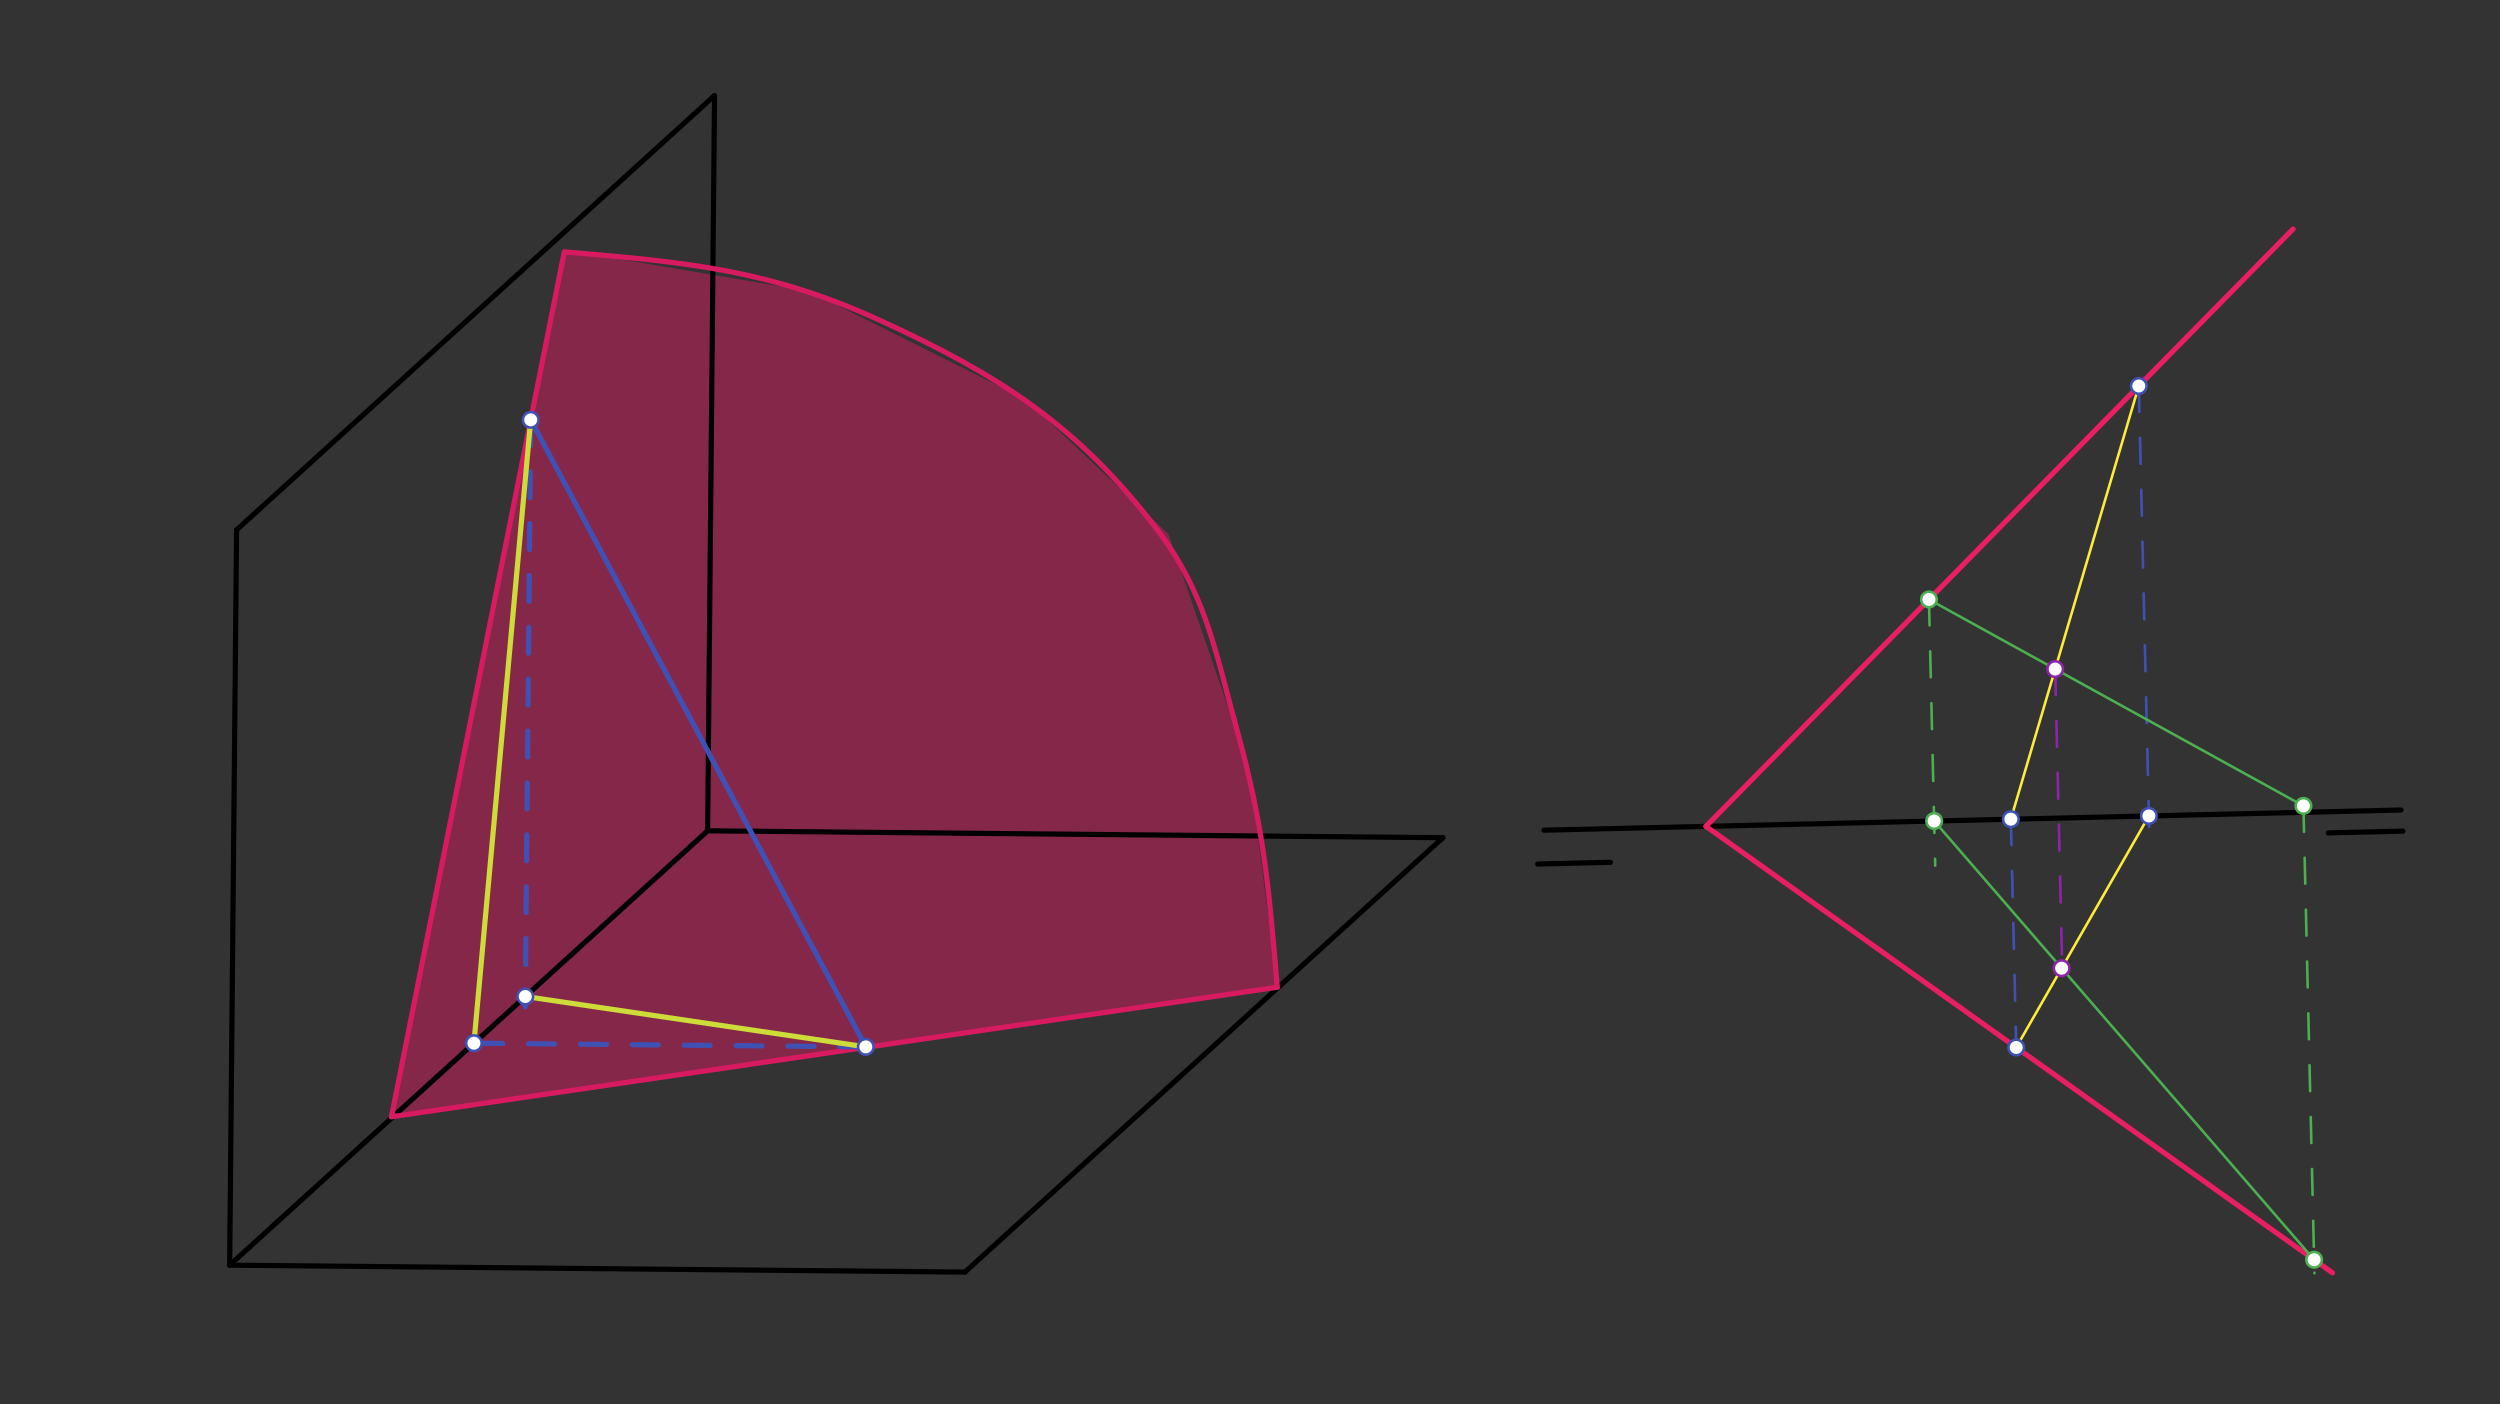 <svg xmlns="http://www.w3.org/2000/svg" class="svg--816" height="100%" preserveAspectRatio="xMidYMid meet" viewBox="0 0 963.78 541.417" width="100%"><rect x="0" y="0" width="963.78" height="541.417" fill="#333333" stroke="none"/><defs><marker id="marker-arrow" markerHeight="16" markerUnits="userSpaceOnUse" markerWidth="24" orient="auto-start-reverse" refX="24" refY="4" viewBox="0 0 24 8"><path d="M 0 0 L 24 4 L 0 8 z" stroke="inherit"></path></marker></defs><g class="aux-layer--949"></g><g class="main-layer--75a"><g class="element--733"><g fill="#D81B60" opacity="0.5"><path d="M 150.907 430.522 L 217.6 96.288 L 312 112.288 L 395.2 153.888 L 450.4 205.888 L 481.6 296.288 L 492.401 380.578 L 150.907 430.522 Z" stroke="none"></path></g></g><g class="element--733"><g fill="#D81B60" opacity="0.5"></g></g><g class="element--733"><line stroke="#000000" stroke-dasharray="none" stroke-linecap="round" stroke-width="2" x1="91.2" x2="88.538" y1="204.288" y2="487.74"></line></g><g class="element--733"><line stroke="#000000" stroke-dasharray="none" stroke-linecap="round" stroke-width="2" x1="88.538" x2="371.991" y1="487.74" y2="490.401"></line></g><g class="element--733"><line stroke="#000000" stroke-dasharray="none" stroke-linecap="round" stroke-width="2" x1="88.538" x2="272.8" y1="487.74" y2="320.288"></line></g><g class="element--733"><line stroke="#000000" stroke-dasharray="none" stroke-linecap="round" stroke-width="2" x1="272.8" x2="275.462" y1="320.288" y2="36.835"></line></g><g class="element--733"><line stroke="#000000" stroke-dasharray="none" stroke-linecap="round" stroke-width="2" x1="272.8" x2="556.252" y1="320.288" y2="322.949"></line></g><g class="element--733"><line stroke="#000000" stroke-dasharray="none" stroke-linecap="round" stroke-width="2" x1="556.252" x2="371.991" y1="322.949" y2="490.401"></line></g><g class="element--733"><line stroke="#000000" stroke-dasharray="none" stroke-linecap="round" stroke-width="2" x1="275.462" x2="91.2" y1="36.835" y2="204.288"></line></g><g class="element--733"><line stroke="#D81B60" stroke-dasharray="none" stroke-linecap="round" stroke-width="2" x1="217.41" x2="150.907" y1="97.73" y2="430.522"></line></g><g class="element--733"><line stroke="#D81B60" stroke-dasharray="none" stroke-linecap="round" stroke-width="2" x1="150.907" x2="492.401" y1="430.522" y2="380.578"></line></g><g class="element--733"><path d="M 217.6 97.088 C 264.64 101.124, 296.27 103.838, 339.2 123.488 C 385.127 144.509, 415.301 163.976, 445.6 203.488 C 464.636 228.312, 468.152 249.708, 476.8 281.088 C 487.213 318.871, 489.117 341.524, 492.401 380.578" fill="none" stroke="#D81B60" stroke-linecap="round" stroke-width="2"></path></g><g class="element--733"><line stroke="#3F51B5" stroke-dasharray="none" stroke-linecap="round" stroke-width="2" x1="204.597" x2="333.778" y1="161.847" y2="403.582"></line></g><g class="element--733"><line stroke="#3F51B5" stroke-dasharray="10" stroke-linecap="round" stroke-width="2" x1="204.597" x2="202.472" y1="161.847" y2="388.191"></line></g><g class="element--733"><line stroke="#3F51B5" stroke-dasharray="10" stroke-linecap="round" stroke-width="2" x1="333.778" x2="177.859" y1="403.582" y2="402.118"></line></g><g class="element--733"><line stroke="#CDDC39" stroke-dasharray="none" stroke-linecap="round" stroke-width="2" x1="204.597" x2="182.705" y1="161.847" y2="402.164"></line></g><g class="element--733"><line stroke="#CDDC39" stroke-dasharray="none" stroke-linecap="round" stroke-width="2" x1="202.51" x2="333.778" y1="384.165" y2="403.582"></line></g><g class="element--733"><line stroke="#000000" stroke-dasharray="none" stroke-linecap="round" stroke-width="2" x1="595.228" x2="925.581" y1="320.042" y2="312.269"></line></g><g class="element--733"><line stroke="#000000" stroke-dasharray="none" stroke-linecap="round" stroke-width="2" x1="592.8" x2="620.86" y1="333.088" y2="332.427"></line></g><g class="element--733"><line stroke="#000000" stroke-dasharray="none" stroke-linecap="round" stroke-width="2" x1="897.6" x2="926.346" y1="321.088" y2="320.411"></line></g><g class="element--733"><line stroke="#E91E63" stroke-dasharray="none" stroke-linecap="round" stroke-width="2" x1="657.654" x2="884" y1="318.573" y2="88.288"></line></g><g class="element--733"><line stroke="#E91E63" stroke-dasharray="none" stroke-linecap="round" stroke-width="2" x1="657.654" x2="899.2" y1="318.573" y2="490.688"></line></g><g class="element--733"><line stroke="#3F51B5" stroke-dasharray="10" stroke-linecap="round" stroke-width="1" x1="824.522" x2="828.654" y1="148.801" y2="324.423"></line></g><g class="element--733"><line stroke="#3F51B5" stroke-dasharray="10" stroke-linecap="round" stroke-width="1" x1="775.208" x2="777.298" y1="315.807" y2="404.657"></line></g><g class="element--733"><line stroke="#FFEB3B" stroke-dasharray="none" stroke-linecap="round" stroke-width="1" x1="824.522" x2="775.208" y1="148.801" y2="315.807"></line></g><g class="element--733"><line stroke="#FFEB3B" stroke-dasharray="none" stroke-linecap="round" stroke-width="1" x1="828.422" x2="777.278" y1="314.555" y2="403.812"></line></g><g class="element--733"><line stroke="#4CAF50" stroke-dasharray="none" stroke-linecap="round" stroke-width="1" x1="743.632" x2="888" y1="231.099" y2="310.688"></line></g><g class="element--733"><line stroke="#4CAF50" stroke-dasharray="10" stroke-linecap="round" stroke-width="1" x1="888" x2="892.239" y1="310.688" y2="490.851"></line></g><g class="element--733"><line stroke="#4CAF50" stroke-dasharray="10" stroke-linecap="round" stroke-width="1" x1="743.632" x2="746.047" y1="231.099" y2="333.726"></line></g><g class="element--733"><line stroke="#4CAF50" stroke-dasharray="none" stroke-linecap="round" stroke-width="1" x1="745.642" x2="892.117" y1="316.503" y2="485.64"></line></g><g class="element--733"><line stroke="#8E24AA" stroke-dasharray="10" stroke-linecap="round" stroke-width="1" x1="792.298" x2="795.012" y1="257.928" y2="373.248"></line></g><g class="element--733"><circle cx="204.597" cy="161.847" r="3" stroke="#3F51B5" stroke-width="1" fill="#ffffff"></circle>}</g><g class="element--733"><circle cx="333.778" cy="403.582" r="3" stroke="#3F51B5" stroke-width="1" fill="#ffffff"></circle>}</g><g class="element--733"><circle cx="202.51" cy="384.165" r="3" stroke="#3F51B5" stroke-width="1" fill="#ffffff"></circle>}</g><g class="element--733"><circle cx="182.705" cy="402.164" r="3" stroke="#3F51B5" stroke-width="1" fill="#ffffff"></circle>}</g><g class="element--733"><circle cx="824.522" cy="148.801" r="3" stroke="#3F51B5" stroke-width="1" fill="#ffffff"></circle>}</g><g class="element--733"><circle cx="828.422" cy="314.555" r="3" stroke="#3F51B5" stroke-width="1" fill="#ffffff"></circle>}</g><g class="element--733"><circle cx="775.208" cy="315.807" r="3" stroke="#3F51B5" stroke-width="1" fill="#ffffff"></circle>}</g><g class="element--733"><circle cx="777.278" cy="403.812" r="3" stroke="#3F51B5" stroke-width="1" fill="#ffffff"></circle>}</g><g class="element--733"><circle cx="743.632" cy="231.099" r="3" stroke="#4CAF50" stroke-width="1" fill="#ffffff"></circle>}</g><g class="element--733"><circle cx="888" cy="310.688" r="3" stroke="#4CAF50" stroke-width="1" fill="#ffffff"></circle>}</g><g class="element--733"><circle cx="892.117" cy="485.64" r="3" stroke="#4CAF50" stroke-width="1" fill="#ffffff"></circle>}</g><g class="element--733"><circle cx="745.642" cy="316.503" r="3" stroke="#4CAF50" stroke-width="1" fill="#ffffff"></circle>}</g><g class="element--733"><circle cx="792.298" cy="257.928" r="3" stroke="#8E24AA" stroke-width="1" fill="#ffffff"></circle>}</g><g class="element--733"><circle cx="794.788" cy="373.253" r="3" stroke="#8E24AA" stroke-width="1" fill="#ffffff"></circle>}</g></g><g class="snaps-layer--ac6"></g><g class="temp-layer--52d"></g></svg>